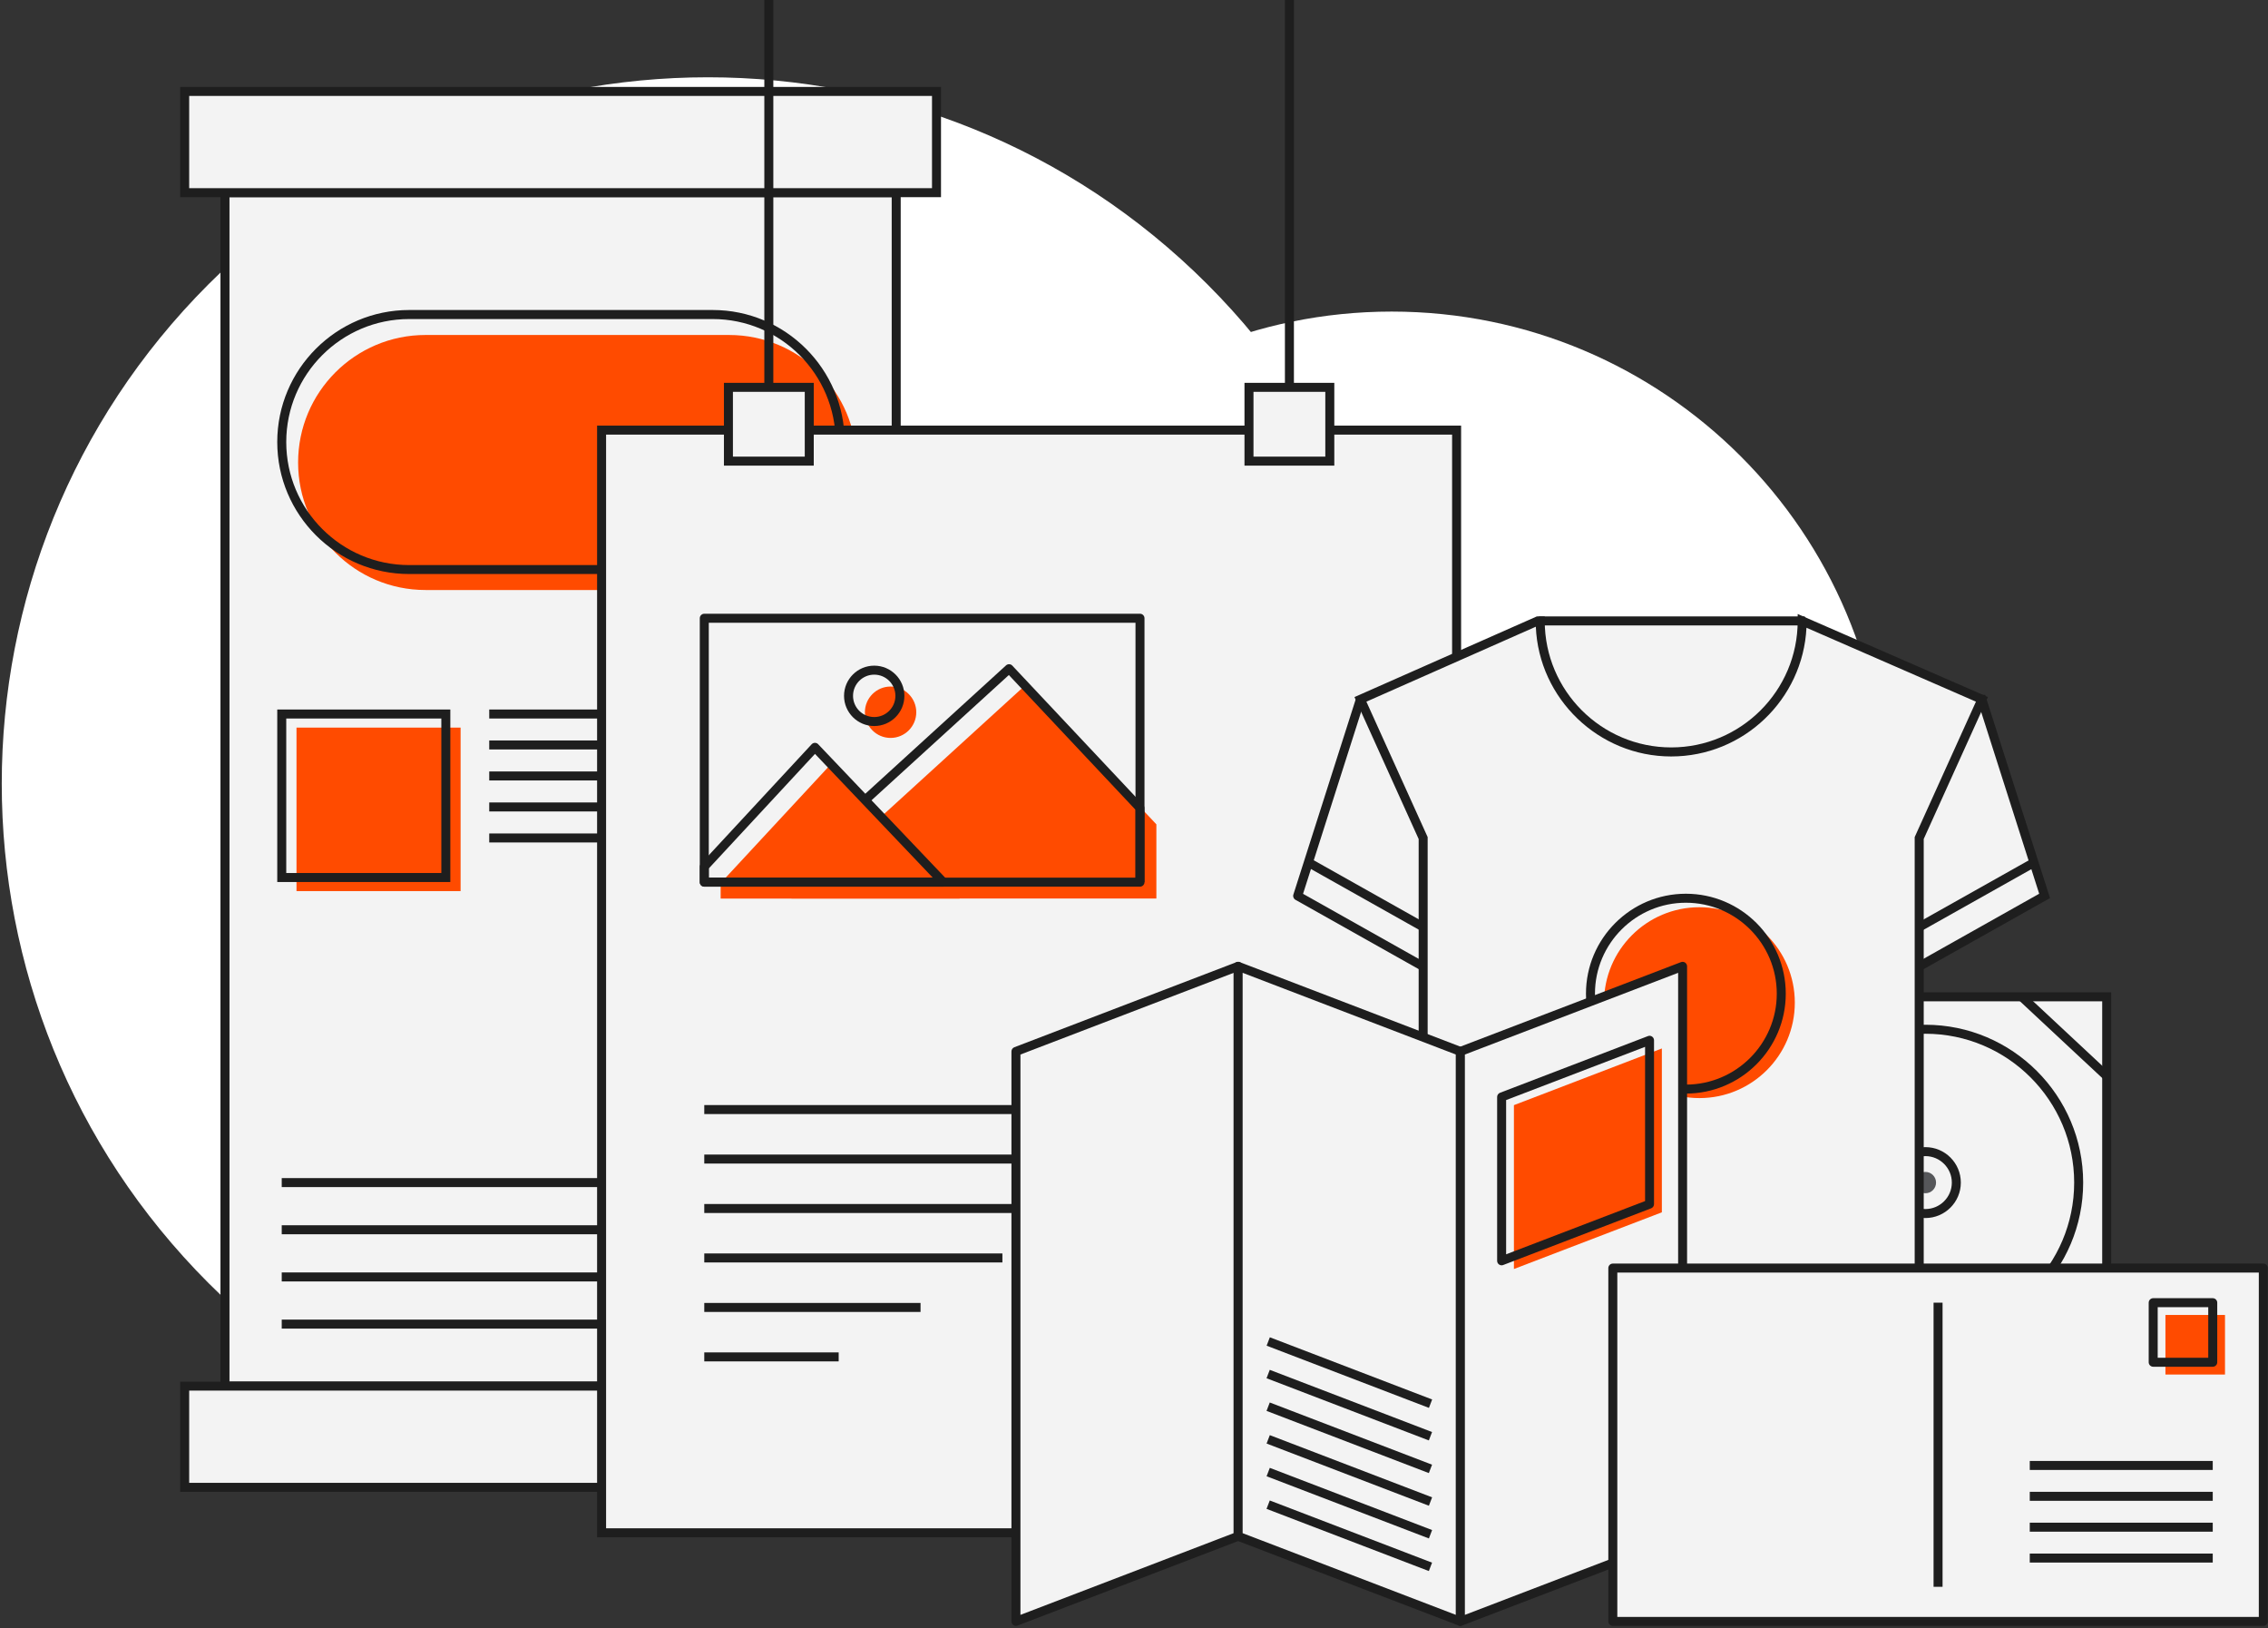 <svg xmlns="http://www.w3.org/2000/svg" width="737" height="529" viewBox="0 0 737 529" fill="none"><rect x="0" y="0" width="737" height="529" fill="#333333" stroke="none"/><g clip-path="url(#clip0_768_1110)"><path d="M392.311 416.848C481.927 327.232 481.927 181.936 392.311 92.32C302.695 2.704 157.399 2.704 67.783 92.32C-21.832 181.936 -21.832 327.232 67.783 416.848C157.399 506.464 302.695 506.464 392.311 416.848Z" fill="white"></path><path d="M612.586 261.574C612.586 350.134 540.79 421.929 452.23 421.929C363.67 421.929 291.875 350.134 291.875 261.574C291.875 173.014 363.67 101.219 452.23 101.219C540.79 101.219 612.586 173.014 612.586 261.574Z" fill="white"></path><path d="M684.581 323.811H596.941V475.177H684.581V323.811Z" fill="#F3F3F3"></path><path d="M686.045 476.653H595.482V322.363H686.045V476.653ZM598.406 473.73H683.122V325.287H598.406V473.73Z" fill="#1E1E1E"></path><path d="M657.933 322.712L655.939 324.85L683.568 350.622L685.562 348.485L657.933 322.712Z" fill="#1E1E1E"></path><path d="M650.821 357.777H603.172V360.701H650.821V357.777Z" fill="#1E1E1E"></path><path d="M643.133 369.748H603.172V372.671H643.133V369.748Z" fill="#1E1E1E"></path><path d="M636.965 382.713H603.172V385.636H636.965V382.713Z" fill="#1E1E1E"></path><path d="M291.222 62.59H73.103V450.272H291.222V62.59Z" fill="#F3F3F3"></path><path d="M292.687 451.736H71.644V61.131H292.687V451.736ZM74.568 448.813H289.763V64.054H74.568V448.813Z" fill="#1E1E1E"></path><path d="M278.332 150.247C278.332 173.121 259.784 191.669 236.91 191.669H138.279C115.405 191.669 96.871 173.121 96.871 150.247C96.871 127.372 115.419 108.824 138.279 108.824H236.91C259.784 108.824 278.332 127.372 278.332 150.247Z" fill="#FF4B00"></path><path d="M304.321 450.275H60.01V483.162H304.321V450.275Z" fill="#F3F3F3"></path><path d="M305.785 484.638H58.551V448.828H305.785V484.638ZM61.474 481.715H302.862V451.751H61.474V481.715Z" fill="#1E1E1E"></path><path d="M304.321 29.701H60.01V62.588H304.321V29.701Z" fill="#F3F3F3"></path><path d="M305.785 64.052H58.551V28.242H305.785V64.052ZM61.474 61.129H302.862V31.165H61.474V61.129Z" fill="#1E1E1E"></path><path d="M231.594 186.477H132.963C109.314 186.477 90.094 167.242 90.094 143.593C90.094 119.944 109.329 100.709 132.963 100.709H231.594C255.243 100.709 274.478 119.944 274.478 143.593C274.478 167.242 255.243 186.477 231.594 186.477ZM132.963 103.647C110.937 103.647 93.017 121.566 93.017 143.608C93.017 165.649 110.937 183.569 132.963 183.569H231.594C253.621 183.569 271.555 165.649 271.555 143.608C271.555 121.566 253.635 103.647 231.594 103.647H132.963Z" fill="#1E1E1E"></path><path d="M250.693 382.715H91.551V385.638H250.693V382.715Z" fill="#1E1E1E"></path><path d="M250.693 398.037H91.551V400.96H250.693V398.037Z" fill="#1E1E1E"></path><path d="M250.693 413.363H91.551V416.287H250.693V413.363Z" fill="#1E1E1E"></path><path d="M250.693 428.686H91.551V431.609H250.693V428.686Z" fill="#1E1E1E"></path><path d="M149.672 236.367H96.352V289.483H149.672V236.367Z" fill="#FF4B00"></path><path d="M146.337 286.529H90.094V230.49H146.337V286.529ZM93.017 283.606H143.414V233.413H93.017V283.606Z" fill="#1E1E1E"></path><path d="M250.698 230.49H158.98V233.413H250.698V230.49Z" fill="#1E1E1E"></path><path d="M250.698 240.547H158.98V243.47H250.698V240.547Z" fill="#1E1E1E"></path><path d="M250.698 250.617H158.98V253.54H250.698V250.617Z" fill="#1E1E1E"></path><path d="M250.698 260.686H158.98V263.609H250.698V260.686Z" fill="#1E1E1E"></path><path d="M206.191 270.76H158.98V273.683H206.191V270.76Z" fill="#1E1E1E"></path><path d="M473.329 139.725H195.488V497.941H473.329V139.725Z" fill="#F3F3F3"></path><path d="M474.794 499.405H194.029V138.266H474.794V499.405ZM196.953 496.482H471.87V141.189H196.953V496.482Z" fill="#1E1E1E"></path><path d="M262.959 125.828H236.693V149.799H262.959V125.828Z" fill="#F3F3F3"></path><path d="M264.435 151.263H235.246V124.369H264.435V151.263ZM238.169 148.34H261.512V127.292H238.169V148.34Z" fill="#1E1E1E"></path><path d="M432.127 125.828H405.861V149.799H432.127V125.828Z" fill="#F3F3F3"></path><path d="M433.591 151.263H404.402V124.369H433.591V151.263ZM407.326 148.34H430.668V127.292H407.326V148.34Z" fill="#1E1E1E"></path><path d="M251.296 0H248.373V125.832H251.296V0Z" fill="#1E1E1E"></path><path d="M420.466 0H417.543V125.832H420.466V0Z" fill="#1E1E1E"></path><path d="M333.222 222.559L257.174 291.898H375.77V267.796L333.222 222.559Z" fill="#FF4B00"></path><path d="M234.18 286.874V291.902H311.836L270.136 248.111L234.18 286.874Z" fill="#FF4B00"></path><path d="M297.747 231.375C297.747 235.979 294.005 239.721 289.401 239.721C284.796 239.721 281.055 235.979 281.055 231.375C281.055 226.771 284.796 223.029 289.401 223.029C294.005 223.029 297.747 226.771 297.747 231.375Z" fill="#FF4B00"></path><path d="M370.45 288.041H228.862C228.058 288.041 227.4 287.384 227.4 286.58V200.841C227.4 200.037 228.058 199.379 228.862 199.379H370.45C371.254 199.379 371.912 200.037 371.912 200.841V286.58C371.912 287.384 371.254 288.041 370.45 288.041ZM230.324 285.118H368.988V202.302H230.324V285.118Z" fill="#1E1E1E"></path><path d="M371.913 286.581H368.99V263.063L327.831 219.288L282.096 260.988L280.123 258.825L326.91 216.16C327.494 215.619 328.415 215.648 328.956 216.233L371.489 261.485C371.738 261.763 371.884 262.113 371.884 262.479V286.581H371.913Z" fill="#1E1E1E"></path><path d="M306.518 288.043H228.862C228.058 288.043 227.4 287.385 227.4 286.581V281.553C227.4 281.188 227.547 280.822 227.795 280.559L263.751 241.782C264.029 241.49 264.409 241.314 264.818 241.314C265.213 241.314 265.607 241.475 265.87 241.768L307.571 285.573C307.98 285.996 308.082 286.625 307.848 287.151C307.615 287.692 307.088 288.043 306.504 288.043H306.518ZM230.324 285.119H303.113L264.833 244.91L230.324 282.123V285.119Z" fill="#1E1E1E"></path><path d="M284.083 235.859C278.675 235.859 274.275 231.46 274.275 226.052C274.275 220.644 278.675 216.244 284.083 216.244C289.491 216.244 293.89 220.644 293.89 226.052C293.89 231.46 289.491 235.859 284.083 235.859ZM284.083 219.167C280.283 219.167 277.199 222.251 277.199 226.052C277.199 229.852 280.283 232.936 284.083 232.936C287.883 232.936 290.967 229.852 290.967 226.052C290.967 222.251 287.883 219.167 284.083 219.167Z" fill="#1E1E1E"></path><path d="M432.128 358.99H228.859V361.913H432.128V358.99Z" fill="#1E1E1E"></path><path d="M392.24 375.07H228.859V377.994H392.24V375.07Z" fill="#1E1E1E"></path><path d="M352.338 391.133H228.859V394.056H352.338V391.133Z" fill="#1E1E1E"></path><path d="M325.736 407.195H228.859V410.119H325.736V407.195Z" fill="#1E1E1E"></path><path d="M299.134 423.275H228.859V426.199H299.134V423.275Z" fill="#1E1E1E"></path><path d="M272.533 439.338H228.859V442.261H272.533V439.338Z" fill="#1E1E1E"></path><path d="M675.474 384.176C675.474 411.683 653.17 433.988 625.662 433.988C598.154 433.988 575.85 411.683 575.85 384.176C575.85 356.668 598.154 334.363 625.662 334.363C653.17 334.363 675.474 356.668 675.474 384.176Z" fill="#F3F3F3"></path><path d="M625.665 435.446C597.397 435.446 574.391 412.44 574.391 384.172C574.391 355.904 597.397 332.898 625.665 332.898C653.932 332.898 676.938 355.904 676.938 384.172C676.938 412.44 653.932 435.446 625.665 435.446ZM625.665 335.822C599.004 335.822 577.314 357.512 577.314 384.172C577.314 410.832 599.004 432.523 625.665 432.523C652.325 432.523 674.015 410.832 674.015 384.172C674.015 357.512 652.325 335.822 625.665 335.822Z" fill="#1E1E1E"></path><path d="M635.719 384.177C635.719 389.731 631.218 394.233 625.663 394.233C620.109 394.233 615.607 389.731 615.607 384.177C615.607 378.623 620.109 374.121 625.663 374.121C631.218 374.121 635.719 378.623 635.719 384.177Z" fill="#F3F3F3"></path><path d="M625.666 395.692C619.323 395.692 614.148 390.517 614.148 384.174C614.148 377.83 619.308 372.656 625.666 372.656C632.024 372.656 637.184 377.816 637.184 384.174C637.184 390.532 632.01 395.692 625.666 395.692ZM625.666 375.579C620.93 375.579 617.072 379.438 617.072 384.174C617.072 388.91 620.93 392.768 625.666 392.768C630.402 392.768 634.26 388.91 634.26 384.174C634.26 379.438 630.402 375.579 625.666 375.579Z" fill="#1E1E1E"></path><path d="M629.131 384.175C629.131 386.09 627.582 387.639 625.667 387.639C623.752 387.639 622.203 386.09 622.203 384.175C622.203 382.26 623.752 380.711 625.667 380.711C627.582 380.711 629.131 382.26 629.131 384.175Z" fill="#56575A"></path><path d="M585.616 201.709H500.564C500.564 201.709 446.689 224.7 483.916 270.581C521.159 316.461 614.601 247.882 585.616 201.709Z" fill="#F3F3F3"></path><path d="M516.687 287.109C503.897 287.109 491.78 282.607 482.777 271.499C471.435 257.525 467.24 244.166 470.294 231.801C475.439 211.046 498.972 200.785 499.98 200.361L500.258 200.244H586.421L586.845 200.931C602.323 225.589 584.316 254.763 561.032 271.44C548.068 280.721 531.902 287.109 516.687 287.109ZM500.872 203.167C498.299 204.351 477.646 214.305 473.145 232.532C470.324 243.961 474.329 256.444 485.057 269.672C503.605 292.517 536.565 285.369 559.337 269.072C581.334 253.33 598.509 226.1 584.798 203.182H500.872V203.167Z" fill="#1E1E1E"></path><path d="M461.743 315.243L420.964 292.31C420.364 291.974 420.072 291.258 420.291 290.6L440.681 226.756L443.458 227.647L423.434 290.366L463.176 312.714L461.743 315.257V315.243Z" fill="#1E1E1E"></path><path d="M425.855 278.872L424.422 281.42L461.725 302.396L463.158 299.848L425.855 278.872Z" fill="#1E1E1E"></path><path d="M644.039 227.182L664.428 291.026L623.649 313.959C623.649 313.959 593.203 306.694 593.203 272.112C593.203 237.53 617.729 227.459 644.039 227.182Z" fill="#F3F3F3"></path><path d="M623.853 315.522L623.298 315.391C622.976 315.318 591.727 307.439 591.727 272.126C591.727 234.241 620.155 225.983 644.009 225.734H645.091L666.167 291.742L623.853 315.537V315.522ZM642.957 228.658C620.652 229.14 594.65 237.194 594.65 272.112C594.65 302.996 619.307 311.24 623.429 312.394L662.645 290.338L642.957 228.658Z" fill="#1E1E1E"></path><path d="M660.239 278.932L622.932 299.902L624.364 302.451L661.671 281.481L660.239 278.932Z" fill="#1E1E1E"></path><path d="M585.621 201.709C585.621 225.227 566.561 244.272 543.058 244.272C519.555 244.272 500.496 225.212 500.496 201.709H499.706L442.074 227.185L462.464 272.233V475.18H623.652V272.233L644.042 227.185L585.621 201.709Z" fill="#F3F3F3"></path><path d="M625.112 476.652H461V272.565L440.143 226.45L499.412 200.243H501.969V201.705C501.969 224.375 520.401 242.806 543.07 242.806C565.74 242.806 584.171 224.36 584.171 201.705V199.469L645.998 226.436L625.126 272.55V476.637L625.112 476.652ZM463.923 473.729H622.188V271.936L642.096 227.941L587.022 203.927C585.867 227.181 566.588 245.744 543.056 245.744C519.524 245.744 500.055 227.006 499.075 203.591L444.016 227.941L463.923 271.936V473.729Z" fill="#1E1E1E"></path><path d="M623.645 461.275H462.457V464.199H623.645V461.275Z" fill="#1E1E1E"></path><path d="M583.233 325.724C583.233 342.839 569.347 356.725 552.232 356.725C535.116 356.725 521.23 342.839 521.23 325.724C521.23 308.608 535.116 294.723 552.232 294.723C569.347 294.723 583.233 308.608 583.233 325.724Z" fill="#FF4B00"></path><path d="M547.834 355.263C529.929 355.263 515.371 340.706 515.371 322.801C515.371 304.896 529.929 290.338 547.834 290.338C565.739 290.338 580.297 304.896 580.297 322.801C580.297 340.706 565.739 355.263 547.834 355.263ZM547.834 293.261C531.551 293.261 518.294 306.518 518.294 322.801C518.294 339.083 531.551 352.34 547.834 352.34C564.116 352.34 577.373 339.083 577.373 322.801C577.373 306.518 564.116 293.261 547.834 293.261Z" fill="#1E1E1E"></path><path d="M402.354 499.071L330.135 526.725V341.566L402.354 313.912V499.071Z" fill="#F3F3F3"></path><path d="M330.137 528.187C329.845 528.187 329.553 528.099 329.304 527.924C328.91 527.646 328.676 527.193 328.676 526.725V341.566C328.676 340.967 329.056 340.411 329.611 340.207L401.83 312.553C402.283 312.377 402.78 312.436 403.175 312.713C403.57 312.991 403.804 313.444 403.804 313.912V499.071C403.804 499.67 403.423 500.226 402.868 500.43L330.649 528.084C330.474 528.143 330.298 528.187 330.123 528.187H330.137ZM331.599 342.574V524.606L400.895 498.062V316.031L331.599 342.574Z" fill="#1E1E1E"></path><path d="M474.56 526.725L402.355 499.071V313.912L474.56 341.566V526.725Z" fill="#F3F3F3"></path><path d="M474.56 528.187C474.384 528.187 474.209 528.157 474.033 528.084L401.814 500.43C401.244 500.211 400.879 499.67 400.879 499.071V313.912C400.879 313.43 401.113 312.976 401.507 312.713C401.902 312.436 402.414 312.377 402.852 312.553L475.071 340.207C475.641 340.426 476.007 340.967 476.007 341.566V526.725C476.007 527.207 475.773 527.66 475.378 527.924C475.13 528.099 474.837 528.187 474.545 528.187H474.56ZM403.802 498.062L473.098 524.606V342.574L403.802 316.031V498.062Z" fill="#1E1E1E"></path><path d="M546.778 499.071L474.559 526.725V341.566L546.778 313.912V499.071Z" fill="#F3F3F3"></path><path d="M474.561 528.187C474.269 528.187 473.977 528.099 473.728 527.924C473.333 527.646 473.1 527.193 473.1 526.725V341.566C473.1 340.967 473.48 340.411 474.035 340.207L546.254 312.553C546.693 312.377 547.204 312.436 547.599 312.713C547.993 312.991 548.227 313.444 548.227 313.912V499.071C548.227 499.67 547.847 500.226 547.292 500.43L475.073 528.084C474.897 528.143 474.722 528.187 474.547 528.187H474.561ZM476.023 342.574V524.606L545.319 498.062V316.031L476.023 342.574Z" fill="#1E1E1E"></path><path d="M540.03 393.832L491.957 412.249V359.016L540.03 340.6V393.832Z" fill="#FF4B00"></path><path d="M412.643 434.43L411.598 437.16L464.338 457.363L465.384 454.633L412.643 434.43Z" fill="#1E1E1E"></path><path d="M412.616 445.005L411.57 447.734L464.311 467.937L465.356 465.207L412.616 445.005Z" fill="#1E1E1E"></path><path d="M412.616 455.612L411.57 458.342L464.311 478.545L465.356 475.815L412.616 455.612Z" fill="#1E1E1E"></path><path d="M412.632 466.219L411.586 468.949L464.326 489.152L465.372 486.422L412.632 466.219Z" fill="#1E1E1E"></path><path d="M412.632 476.848L411.586 479.578L464.326 499.781L465.372 497.051L412.632 476.848Z" fill="#1E1E1E"></path><path d="M412.616 487.44L411.57 490.17L464.311 510.373L465.356 507.643L412.616 487.44Z" fill="#1E1E1E"></path><path d="M487.964 411.054C487.671 411.054 487.379 410.966 487.13 410.791C486.736 410.513 486.502 410.06 486.502 409.592V356.36C486.502 355.76 486.882 355.205 487.437 355L535.51 336.584C535.949 336.408 536.46 336.467 536.855 336.745C537.25 337.022 537.484 337.475 537.484 337.943V391.176C537.484 391.775 537.104 392.33 536.548 392.535L488.475 410.951C488.3 411.01 488.124 411.054 487.949 411.054H487.964ZM489.425 357.368V407.473L534.575 390.182V340.077L489.425 357.368Z" fill="#1E1E1E"></path><path d="M735.473 411.949H524.092V526.731H735.473V411.949Z" fill="#F3F3F3"></path><path d="M735.475 528.189H524.094C523.291 528.189 522.633 527.532 522.633 526.728V411.946C522.633 411.142 523.291 410.484 524.094 410.484H735.475C736.279 410.484 736.937 411.142 736.937 411.946V526.728C736.937 527.532 736.279 528.189 735.475 528.189ZM525.556 525.266H734.014V413.408H525.556V525.266Z" fill="#1E1E1E"></path><path d="M631.247 423.186H628.324V515.487H631.247V423.186Z" fill="#1E1E1E"></path><path d="M719.045 504.688H659.586V507.611H719.045V504.688Z" fill="#1E1E1E"></path><path d="M719.045 494.658H659.586V497.581H719.045V494.658Z" fill="#1E1E1E"></path><path d="M719.045 484.629H659.586V487.552H719.045V484.629Z" fill="#1E1E1E"></path><path d="M719.045 474.605H659.586V477.529H719.045V474.605Z" fill="#1E1E1E"></path><path d="M723.024 427.176H703.672V446.528H723.024V427.176Z" fill="#FF4B00"></path><path d="M719.046 444.002H699.694C698.89 444.002 698.232 443.344 698.232 442.54V423.188C698.232 422.384 698.89 421.727 699.694 421.727H719.046C719.85 421.727 720.508 422.384 720.508 423.188V442.54C720.508 443.344 719.85 444.002 719.046 444.002ZM701.156 441.079H717.584V424.65H701.156V441.079Z" fill="#1E1E1E"></path></g><defs><clipPath id="clip0_768_1110"><rect width="736.368" height="528.189" fill="white" transform="translate(0.57)"></rect></clipPath></defs></svg>